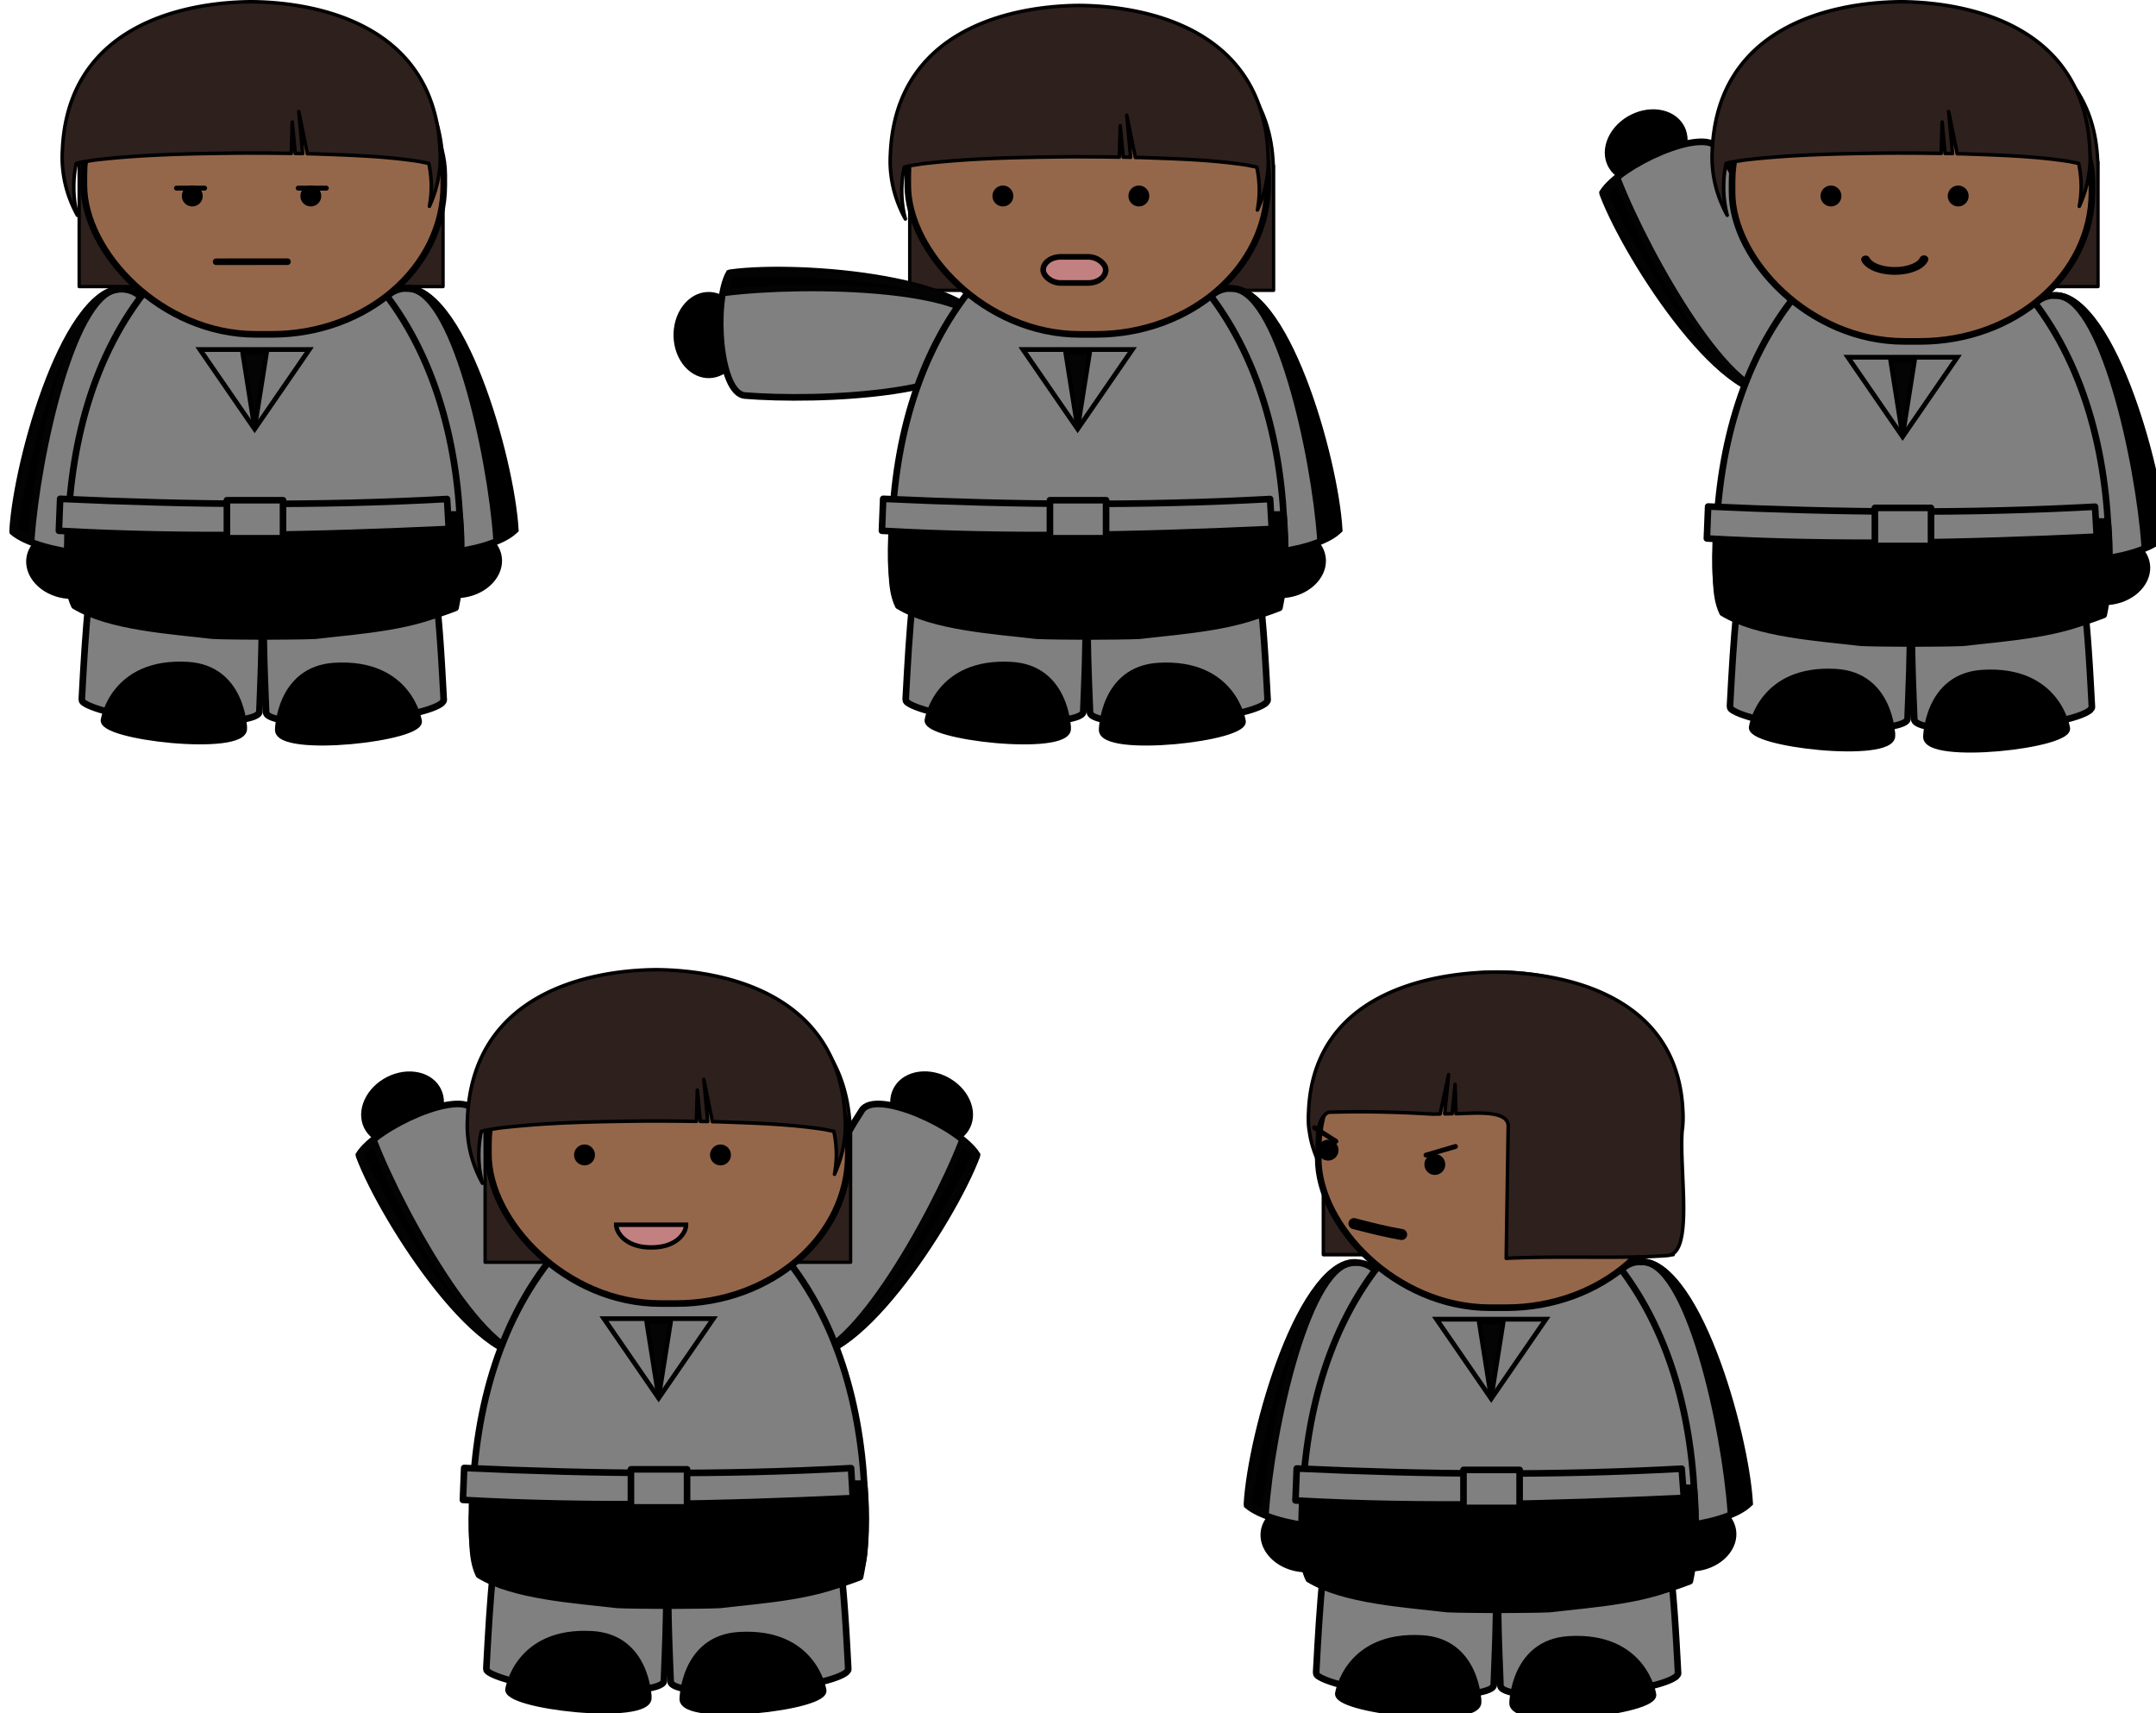 <svg xmlns="http://www.w3.org/2000/svg" xml:space="preserve" width="493.961" height="392.497" viewBox="0 0 130.694 103.848"><g style="display:inline;paint-order:markers fill stroke"><g style="display:inline"><g style="display:inline;stroke-width:.4;stroke-dasharray:none;paint-order:normal"><g style="display:inline;stroke-width:2.477;stroke-dasharray:none;paint-order:normal"><g style="display:inline"><g style="display:inline;paint-order:markers fill stroke"><g style="display:inline;stroke-width:2.477;stroke-dasharray:none;paint-order:markers fill stroke"><path fill="#2e211d" stroke="#000" stroke-linecap="round" stroke-linejoin="round" d="M1223.4 389.579c-24.745.265-65.807 8.616-67.612 51.55-.015.21-.017.419-.027.63h-.042v46.682h136.17v-46.684h-.1l-.035-.628c-1.806-42.934-42.867-51.287-67.613-51.552h-.093q-.138.003-.278.01-.14-.004-.276-.01zM1534.184 390.974c-24.746.265-65.808 8.616-67.613 51.55-.015.209-.017.418-.027.63h-.042v46.682h136.17v-46.684h-.1l-.035-.629c-1.806-42.933-42.867-51.286-67.613-51.551h-.093q-.138.003-.278.009-.14-.003-.276-.01zM1842.675 389.579c-24.746.265-65.809 8.616-67.614 51.55-.015.21-.017.419-.027.63h-.042v46.682h136.17v-46.684h-.1l-.034-.628c-1.807-42.934-42.868-51.287-67.613-51.552h-.093q-.138.003-.278.01-.14-.004-.277-.01z" style="display:inline;stroke-width:1.238;stroke-dasharray:none;paint-order:normal" transform="matrix(.162 0 0 .162 -182.428 -61.758)"/><g style="stroke-width:.4;stroke-dasharray:none"><g style="display:inline;stroke-width:2.477;stroke-dasharray:none" transform="matrix(.162 0 0 .162 -182.262 -62.287)"><ellipse cx="-1200" cy="429.362" rx="136" ry="119" style="display:inline;fill:#000;fill-opacity:1;fill-rule:evenodd;stroke:#000;stroke-width:23.659;stroke-linecap:round;stroke-linejoin:round;stroke-dasharray:none" transform="matrix(-.058 .078 .104 .048 1182.6 668.12)"/><path d="M1317.9 582.73c-1.525-26.672-20.451-93.508-42.295-90.243s-10.911 68.646-3.852 93.693c2.61 9.265 35.848 5.363 45.271-2.653z" style="display:inline;fill:gray;fill-opacity:1;stroke:#000;stroke-width:2.477;stroke-dasharray:none"/><ellipse cx="-1200" cy="429.362" rx="136" ry="119" style="display:inline;fill:#000;fill-opacity:1;fill-rule:evenodd;stroke:#000;stroke-width:23.659;stroke-linecap:round;stroke-linejoin:round;stroke-dasharray:none" transform="matrix(.058 .078 -.104 .048 1265.2 668.43)"/><path d="M1129.8 583.04c1.525-26.672 20.451-93.508 42.295-90.243s10.911 68.646 3.852 93.693c-2.61 9.265-36.656 5.052-46.08-2.964z" style="fill:gray;fill-opacity:1;stroke:#000;stroke-width:2.477;stroke-dasharray:none"/><path d="M1192.5 562c-31.49-1.75-33.96 30.482-36.809 83.988-.01.165.032.341.104.51-.599 1.036 8.075 5.833 32.814 7.618 18.115 1.307 32.975-.136 33.506-3.213h.013c0-.036 0-.07.01-.107v-.03c1.96-48.014 3.802-86.908-29.636-88.766z" style="display:inline;fill:gray;fill-opacity:1;fill-rule:evenodd;stroke:#000;stroke-width:2.477;stroke-linecap:round;stroke-linejoin:round;stroke-dasharray:none"/><path d="M1254.3 562.28c31.289-1.739 33.964 29.939 36.809 83.987a1.15 1.15 0 0 1-.104.51l-.573.74c-3.361 2.804-16.285 5.726-32.241 6.878-18.115 1.307-32.975-.136-33.506-3.213h-.013c0-.036 0-.07-.01-.107l-.001-.015-.001-.015c-1.96-48.014-3.802-86.908 29.636-88.766z" style="display:inline;fill:gray;fill-opacity:1;fill-rule:evenodd;stroke:#000;stroke-width:2.477;stroke-linecap:round;stroke-linejoin:round;stroke-dasharray:none"/><path d="M1224.5 468.25c-.244 0-.488.021-.731.021h-1.059v.053c-16.316.889-31.43 10.636-41.559 22.941-21.71 26.2-29.99 60.708-30.722 93.82.57 8.493-1.096 18.688 2.5 26.052 13.064 7.978 36.101 9.313 51.806 11.177 4.168.186 10.788.237 17.975.277v.021c.755 0 1.472 0 2.216-.021h.218c7.187-.04 13.807-.091 17.975-.277 15.705-1.864 38.742-3.2 51.807-11.177 3.596-7.364 1.929-17.559 2.5-26.052-.732-33.113-9.012-67.62-30.723-93.82-10.129-12.305-25.244-22.052-41.559-22.941v-.074z" style="display:inline;fill:gray;fill-opacity:1;fill-rule:evenodd;stroke:#000;stroke-width:2.477;stroke-linecap:round;stroke-linejoin:round;stroke-dasharray:none"/><path d="M1229.2 657.48s.464-22.577 21.095-23.803c27.753-1.65 31.355 20.341 31.355 20.341 2.474 6.558-52.669 12.695-52.45 3.463z" style="display:inline;fill:#000;fill-opacity:1;stroke:#000;stroke-width:2.477;stroke-dasharray:none"/><rect width="134.663" height="115.422" x="1156.468" y="394.157" rx="64.444" ry="55.788" style="display:inline;fill:#95674a;fill-opacity:1;fill-rule:evenodd;stroke:#000;stroke-width:2.477;stroke-linecap:round;stroke-linejoin:bevel;stroke-dasharray:none"/><path d="M1216.3 657.06s-.462-22.498-21.01-23.72c-27.641-1.644-31.227 20.27-31.227 20.27-2.464 6.535 52.455 12.65 52.237 3.45z" style="fill:#000;fill-opacity:1;stroke:#000;stroke-width:2.477;stroke-dasharray:none"/><path d="m-23.224 974.35 377.231-.167c2.897 29.133 2.403 56.686-3.856 85.025-60.073 22.417-122.57 21.524-186.066 24.775-63.226 2.635-120.783-11.425-180.927-26.75-10.616-26.791-7.554-54.897-6.382-82.884z" style="display:inline;fill:#000;fill-opacity:1;stroke:#000;stroke-width:6.204;stroke-linecap:square;stroke-linejoin:round;stroke-miterlimit:9.2;stroke-dasharray:none" transform="matrix(.388 0 0 .41 1159.712 177.577)"/><g style="display:inline;stroke-width:2.477;stroke-dasharray:none"><path d="M-8.172 14.316c2.896-.279 5.135 10.135 5.475 15.145.902-.471.247-.07 1.054-.583-1.693-10.084-4.425-14.746-6.529-14.562Z" style="fill:#000;fill-opacity:1;stroke:#000;stroke-width:.4;stroke-linecap:square;stroke-linejoin:round;stroke-miterlimit:9.2;stroke-dasharray:none;stroke-opacity:1" transform="translate(1327.571 403.77)scale(6.192)"/><path d="M-25.34 14.356c-2.896-.279-5.135 10.135-5.475 15.144-.902-.47-.247-.07-1.054-.582 1.693-10.084 4.425-14.746 6.53-14.562z" style="fill:#000;fill-opacity:1;stroke:#030303;stroke-width:.4;stroke-linecap:square;stroke-linejoin:round;stroke-miterlimit:9.2;stroke-dasharray:none;stroke-opacity:1" transform="translate(1327.571 403.77)scale(6.192)"/></g></g><path d="M18.75 22.107H12.12l3.316 4.818z" style="fill:gray;fill-opacity:1;stroke:#000;stroke-width:.287;stroke-linecap:square;stroke-dasharray:none" transform="matrix(1 0 0 1 0 -.923)"/><g style="display:inline;stroke-width:2.477;stroke-dasharray:none" transform="matrix(.162 0 0 .162 -132.319 -62.285)"><ellipse cx="-1200" cy="429.362" rx="136" ry="119" style="display:inline;fill:#000;fill-opacity:1;fill-rule:evenodd;stroke:#000;stroke-width:23.659;stroke-linecap:round;stroke-linejoin:round;stroke-dasharray:none" transform="matrix(-.058 .078 .104 .048 1182.6 668.12)"/><path d="M1317.9 582.73c-1.525-26.672-20.451-93.508-42.295-90.243s-10.911 68.646-3.852 93.693c2.61 9.265 35.848 5.363 45.271-2.653z" style="display:inline;fill:gray;fill-opacity:1;stroke:#000;stroke-width:2.477;stroke-dasharray:none"/><ellipse cx="-587.258" cy="-1165.908" rx="13.277" ry="13.632" style="display:inline;fill:#000;fill-opacity:1;fill-rule:evenodd;stroke:#000;stroke-width:2.502;stroke-linecap:round;stroke-linejoin:round;stroke-dasharray:none" transform="matrix(-.675 .738 -.588 -.809 0 0)"/><path d="M1090.066 486.502c26.472-3.6 95.693 2.204 96.662 24.27s-65.295 23.828-91.23 21.686c-9.593-.792-11.964-35.015-5.896-45.796z" style="fill:gray;fill-opacity:1;stroke:#000;stroke-width:2.477;stroke-dasharray:none"/><path d="M1192.5 562c-31.49-1.75-33.96 30.482-36.809 83.988-.01.165.032.341.104.51-.599 1.036 8.075 5.833 32.814 7.618 18.115 1.307 32.975-.136 33.506-3.213h.013c0-.036 0-.07.01-.107v-.03c1.96-48.014 3.802-86.908-29.636-88.766z" style="display:inline;fill:gray;fill-opacity:1;fill-rule:evenodd;stroke:#000;stroke-width:2.477;stroke-linecap:round;stroke-linejoin:round;stroke-dasharray:none"/><path d="M1254.3 562.28c31.289-1.739 33.964 29.939 36.809 83.987a1.15 1.15 0 0 1-.104.51l-.573.74c-3.361 2.804-16.285 5.726-32.241 6.878-18.115 1.307-32.975-.136-33.506-3.213h-.013c0-.036 0-.07-.01-.107l-.001-.015-.001-.015c-1.96-48.014-3.802-86.908 29.636-88.766z" style="display:inline;fill:gray;fill-opacity:1;fill-rule:evenodd;stroke:#000;stroke-width:2.477;stroke-linecap:round;stroke-linejoin:round;stroke-dasharray:none"/><path d="M-22.769 17.05c-.28-2.896-10.929-3.104-15.911-2.48.29-.976.021-.257.37-1.147 10.222-.265 15.32 1.526 15.541 3.626z" style="display:inline;fill:#000;fill-opacity:1;stroke:#030303;stroke-width:.4;stroke-linecap:square;stroke-linejoin:round;stroke-miterlimit:9.2;stroke-dasharray:none;stroke-opacity:1" transform="translate(1327.571 403.77)scale(6.192)"/><path d="M-8.172 14.316c2.896-.279 5.135 10.135 5.475 15.145.902-.471.247-.07 1.054-.583-1.693-10.084-4.425-14.746-6.529-14.562Z" style="display:inline;fill:#000;fill-opacity:1;stroke:#000;stroke-width:.4;stroke-linecap:square;stroke-linejoin:round;stroke-miterlimit:9.2;stroke-dasharray:none;stroke-opacity:1" transform="translate(1327.571 403.77)scale(6.192)"/><path d="M1224.5 468.25c-.244 0-.488.021-.731.021h-1.059v.053c-16.316.889-31.43 10.636-41.559 22.941-21.71 26.2-29.99 60.708-30.722 93.82.57 8.493-1.096 18.688 2.5 26.052 13.064 7.978 36.101 9.313 51.806 11.177 4.168.186 10.788.237 17.975.277v.021c.755 0 1.472 0 2.216-.021h.218c7.187-.04 13.807-.091 17.975-.277 15.705-1.864 38.742-3.2 51.807-11.177 3.596-7.364 1.929-17.559 2.5-26.052-.732-33.113-9.012-67.62-30.723-93.82-10.129-12.305-25.244-22.052-41.559-22.941v-.074z" style="display:inline;fill:gray;fill-opacity:1;fill-rule:evenodd;stroke:#000;stroke-width:2.477;stroke-linecap:round;stroke-linejoin:round;stroke-dasharray:none"/><path d="M1229.2 657.48s.464-22.577 21.095-23.803c27.753-1.65 31.355 20.341 31.355 20.341 2.474 6.558-52.669 12.695-52.45 3.463z" style="display:inline;fill:#000;fill-opacity:1;stroke:#000;stroke-width:2.477;stroke-dasharray:none"/><rect width="134.663" height="115.422" x="1156.468" y="394.157" rx="64.444" ry="55.788" style="display:inline;fill:#95674a;fill-opacity:1;fill-rule:evenodd;stroke:#000;stroke-width:2.477;stroke-linecap:round;stroke-linejoin:bevel;stroke-dasharray:none"/><path d="M1216.3 657.06s-.462-22.498-21.01-23.72c-27.641-1.644-31.227 20.27-31.227 20.27-2.464 6.535 52.455 12.65 52.237 3.45z" style="fill:#000;fill-opacity:1;stroke:#000;stroke-width:2.477;stroke-dasharray:none"/><path d="m-23.224 974.35 377.231-.167c2.897 29.133 2.403 56.686-3.856 85.025-60.073 22.417-122.57 21.524-186.066 24.775-63.226 2.635-120.783-11.425-180.927-26.75-10.616-26.791-7.554-54.897-6.382-82.884z" style="display:inline;fill:#000;fill-opacity:1;stroke:#000;stroke-width:6.204;stroke-linecap:square;stroke-linejoin:round;stroke-miterlimit:9.2;stroke-dasharray:none" transform="matrix(.388 0 0 .41 1159.712 177.577)"/></g><g style="display:inline;stroke-width:2.477;stroke-dasharray:none" transform="matrix(.162 0 0 .162 -82.352 -61.86)"><ellipse cx="-1200" cy="429.362" rx="136" ry="119" style="display:inline;fill:#000;fill-opacity:1;fill-rule:evenodd;stroke:#000;stroke-width:23.659;stroke-linecap:round;stroke-linejoin:round;stroke-dasharray:none" transform="matrix(-.058 .078 .104 .048 1182.6 668.12)"/><path d="M1317.9 582.73c-1.525-26.672-20.451-93.508-42.295-90.243s-10.911 68.646-3.852 93.693c2.61 9.265 35.848 5.363 45.271-2.653z" style="display:inline;fill:gray;fill-opacity:1;stroke:#000;stroke-width:2.477;stroke-dasharray:none"/><ellipse cx="-290.171" cy="-1230.292" rx="13.277" ry="13.632" style="display:inline;fill:#000;fill-opacity:1;fill-rule:evenodd;stroke:#000;stroke-width:2.502;stroke-linecap:round;stroke-linejoin:round;stroke-dasharray:none" transform="matrix(.327 -.945 -.991 -.132 0 0)"/><path d="M1108.085 454.393c9.447 24.99 47.528 83.085 67.39 73.426 19.862-9.661-10.157-68.762-24.396-90.544-5.267-8.057-36.486 6.163-43.074 16.634z" style="fill:gray;fill-opacity:1;stroke:#000;stroke-width:2.477;stroke-dasharray:none"/><path d="M1192.5 562c-31.49-1.75-33.96 30.482-36.809 83.988-.01.165.032.341.104.51-.599 1.036 8.075 5.833 32.814 7.618 18.115 1.307 32.975-.136 33.506-3.213h.013c0-.036 0-.07.01-.107v-.03c1.96-48.014 3.802-86.908-29.636-88.766z" style="display:inline;fill:gray;fill-opacity:1;fill-rule:evenodd;stroke:#000;stroke-width:2.477;stroke-linecap:round;stroke-linejoin:round;stroke-dasharray:none"/><path d="M1254.3 562.28c31.289-1.739 33.964 29.939 36.809 83.987a1.15 1.15 0 0 1-.104.51l-.573.74c-3.361 2.804-16.285 5.726-32.241 6.878-18.115 1.307-32.975-.136-33.506-3.213h-.013c0-.036 0-.07-.01-.107l-.001-.015-.001-.015c-1.96-48.014-3.802-86.908 29.636-88.766z" style="display:inline;fill:gray;fill-opacity:1;fill-rule:evenodd;stroke:#000;stroke-width:2.477;stroke-linecap:round;stroke-linejoin:round;stroke-dasharray:none"/><path d="M-8.172 14.316c2.896-.279 5.135 10.135 5.475 15.145.902-.471.247-.07 1.054-.583-1.693-10.084-4.425-14.746-6.529-14.562Z" style="display:inline;fill:#000;fill-opacity:1;stroke:#000;stroke-width:.4;stroke-linecap:square;stroke-linejoin:round;stroke-miterlimit:9.2;stroke-dasharray:none;stroke-opacity:1" transform="translate(1327.571 403.77)scale(6.192)"/><path d="M1174.148 528.373c-16.589 7.02-49.135-50.347-60.44-79.31-4.454 4.454-1.331.872-5.145 5.399 28.708 56.432 53.497 78.906 65.585 73.911z" style="display:inline;fill:#000;fill-opacity:1;stroke:#030303;stroke-width:2.477;stroke-linecap:square;stroke-linejoin:round;stroke-miterlimit:9.2;stroke-dasharray:none;stroke-opacity:1"/><path d="M1224.5 468.25c-.244 0-.488.021-.731.021h-1.059v.053c-16.316.889-31.43 10.636-41.559 22.941-21.71 26.2-29.99 60.708-30.722 93.82.57 8.493-1.096 18.688 2.5 26.052 13.064 7.978 36.101 9.313 51.806 11.177 4.168.186 10.788.237 17.975.277v.021c.755 0 1.472 0 2.216-.021h.218c7.187-.04 13.807-.091 17.975-.277 15.705-1.864 38.742-3.2 51.807-11.177 3.596-7.364 1.929-17.559 2.5-26.052-.732-33.113-9.012-67.62-30.723-93.82-10.129-12.305-25.244-22.052-41.559-22.941v-.074z" style="display:inline;fill:gray;fill-opacity:1;fill-rule:evenodd;stroke:#000;stroke-width:2.477;stroke-linecap:round;stroke-linejoin:round;stroke-dasharray:none"/><path d="M1229.2 657.48s.464-22.577 21.095-23.803c27.753-1.65 31.355 20.341 31.355 20.341 2.474 6.558-52.669 12.695-52.45 3.463z" style="display:inline;fill:#000;fill-opacity:1;stroke:#000;stroke-width:2.477;stroke-dasharray:none"/><rect width="134.663" height="115.422" x="1156.468" y="394.157" rx="64.444" ry="55.788" style="display:inline;fill:#95674a;fill-opacity:1;fill-rule:evenodd;stroke:#000;stroke-width:2.477;stroke-linecap:round;stroke-linejoin:bevel;stroke-dasharray:none"/><path d="M1216.3 657.06s-.462-22.498-21.01-23.72c-27.641-1.644-31.227 20.27-31.227 20.27-2.464 6.535 52.455 12.65 52.237 3.45z" style="fill:#000;fill-opacity:1;stroke:#000;stroke-width:2.477;stroke-dasharray:none"/><path d="m-23.224 974.35 377.231-.167c2.897 29.133 2.403 56.686-3.856 85.025-60.073 22.417-122.57 21.524-186.066 24.775-63.226 2.635-120.783-11.425-180.927-26.75-10.616-26.791-7.554-54.897-6.382-82.884z" style="display:inline;fill:#000;fill-opacity:1;stroke:#000;stroke-width:6.204;stroke-linecap:square;stroke-linejoin:round;stroke-miterlimit:9.2;stroke-dasharray:none" transform="matrix(.388 0 0 .41 1159.712 177.577)"/></g><g style="display:inline;stroke-width:2.477;stroke-dasharray:none" transform="matrix(.162 0 0 .162 -157.74 -3.545)"><ellipse cx="-290.171" cy="-1230.292" rx="13.277" ry="13.632" style="display:inline;fill:#000;fill-opacity:1;fill-rule:evenodd;stroke:#000;stroke-width:2.502;stroke-linecap:round;stroke-linejoin:round;stroke-dasharray:none" transform="matrix(.327 -.945 -.991 -.132 0 0)"/><path d="M1108.085 454.393c9.447 24.99 47.528 83.085 67.39 73.426 19.862-9.661-10.157-68.762-24.396-90.544-5.267-8.057-36.486 6.163-43.074 16.634z" style="display:inline;fill:gray;fill-opacity:1;stroke:#000;stroke-width:2.477;stroke-dasharray:none"/><path d="M1192.5 562c-31.49-1.75-33.96 30.482-36.809 83.988-.01.165.032.341.104.51-.599 1.036 8.075 5.833 32.814 7.618 18.115 1.307 32.975-.136 33.506-3.213h.013c0-.036 0-.07.01-.107v-.03c1.96-48.014 3.802-86.908-29.636-88.766z" style="display:inline;fill:gray;fill-opacity:1;fill-rule:evenodd;stroke:#000;stroke-width:2.477;stroke-linecap:round;stroke-linejoin:round;stroke-dasharray:none"/><path d="M1254.3 562.28c31.289-1.739 33.964 29.939 36.809 83.987a1.15 1.15 0 0 1-.104.51l-.573.74c-3.361 2.804-16.285 5.726-32.241 6.878-18.115 1.307-32.975-.136-33.506-3.213h-.013c0-.036 0-.07-.01-.107l-.001-.015-.001-.015c-1.96-48.014-3.802-86.908 29.636-88.766z" style="display:inline;fill:gray;fill-opacity:1;fill-rule:evenodd;stroke:#000;stroke-width:2.477;stroke-linecap:round;stroke-linejoin:round;stroke-dasharray:none"/><ellipse cx="-619.792" cy="1129.8" rx="13.277" ry="13.632" style="display:inline;fill:#000;fill-opacity:1;fill-rule:evenodd;stroke:#000;stroke-width:2.502;stroke-linecap:round;stroke-linejoin:round;stroke-dasharray:none" transform="matrix(-.327 -.945 .991 -.132 0 0)"/><path d="M1339.206 454.393c-9.446 24.99-47.527 83.085-67.39 73.426-19.861-9.661 10.158-68.762 24.397-90.544 5.267-8.057 36.486 6.163 43.074 16.634z" style="fill:gray;fill-opacity:1;stroke:#000;stroke-width:2.477;stroke-dasharray:none"/><path d="M1273.144 528.373c16.589 7.02 49.135-50.347 60.44-79.31 4.454 4.454 1.33.872 5.145 5.399-28.708 56.432-53.498 78.906-65.585 73.911zm-98.996 0c-16.589 7.02-49.135-50.347-60.44-79.31-4.454 4.454-1.331.872-5.145 5.399 28.708 56.432 53.497 78.906 65.585 73.911z" style="display:inline;fill:#000;fill-opacity:1;stroke:#030303;stroke-width:2.477;stroke-linecap:square;stroke-linejoin:round;stroke-miterlimit:9.2;stroke-dasharray:none;stroke-opacity:1"/><path fill="#2e211d" stroke="#000" stroke-linecap="round" stroke-linejoin="round" d="M1223.204 389.572c-24.855.28-66.101 9.114-67.914 54.525-.015.222-.017.443-.027.667h-.043v49.376h136.777v-49.378h-.101l-.034-.665c-1.815-45.411-43.059-54.246-67.915-54.527h-.093q-.138.003-.28.01-.14-.004-.277-.01z" style="display:inline;stroke-width:1.227;stroke-dasharray:none;paint-order:normal"/><path d="M1224.5 468.25c-.244 0-.488.021-.731.021h-1.059v.053c-16.316.889-31.43 10.636-41.559 22.941-21.71 26.2-29.99 60.708-30.722 93.82.57 8.493-1.096 18.688 2.5 26.052 13.064 7.978 36.101 9.313 51.806 11.177 4.168.186 10.788.237 17.975.277v.021c.755 0 1.472 0 2.216-.021h.218c7.187-.04 13.807-.091 17.975-.277 15.705-1.864 38.742-3.2 51.807-11.177 3.596-7.364 1.929-17.559 2.5-26.052-.732-33.113-9.012-67.62-30.723-93.82-10.129-12.305-25.244-22.052-41.559-22.941v-.074z" style="display:inline;fill:gray;fill-opacity:1;fill-rule:evenodd;stroke:#000;stroke-width:2.477;stroke-linecap:round;stroke-linejoin:round;stroke-dasharray:none"/><path d="M1229.2 657.48s.464-22.577 21.095-23.803c27.753-1.65 31.355 20.341 31.355 20.341 2.474 6.558-52.669 12.695-52.45 3.463z" style="display:inline;fill:#000;fill-opacity:1;stroke:#000;stroke-width:2.477;stroke-dasharray:none"/><rect width="134.663" height="115.422" x="1156.468" y="394.157" rx="64.444" ry="55.788" style="display:inline;fill:#95674a;fill-opacity:1;fill-rule:evenodd;stroke:#000;stroke-width:2.477;stroke-linecap:round;stroke-linejoin:bevel;stroke-dasharray:none"/><path d="M1216.3 657.06s-.462-22.498-21.01-23.72c-27.641-1.644-31.227 20.27-31.227 20.27-2.464 6.535 52.455 12.65 52.237 3.45z" style="display:inline;fill:#000;fill-opacity:1;stroke:#000;stroke-width:2.477;stroke-dasharray:none"/><path d="m-23.224 974.35 377.231-.167c2.897 29.133 2.403 56.686-3.856 85.025-60.073 22.417-122.57 21.524-186.066 24.775-63.226 2.635-120.783-11.425-180.927-26.75-10.616-26.791-7.554-54.897-6.382-82.884z" style="display:inline;fill:#000;fill-opacity:1;stroke:#000;stroke-width:6.204;stroke-linecap:square;stroke-linejoin:round;stroke-miterlimit:9.2;stroke-dasharray:none" transform="matrix(.388 0 0 .41 1159.712 177.577)"/><g style="display:inline;stroke-width:.2;stroke-dasharray:none"><path fill="#2e211d" stroke="#000" stroke-linecap="round" stroke-linejoin="round" d="M21.174 17.756c-3.842.044-10.218 1.432-10.499 8.57l-.004.104h-.006v7.76h21.144v-7.76h-.016l-.005-.105c-.28-7.137-6.657-8.525-10.499-8.57h-.014l-.044.002-.043-.001z" style="display:inline;stroke-width:.208;stroke-dasharray:none" transform="matrix(6.191 0 0 6.432 1402.862 271.365)"/></g></g><g style="display:inline;stroke-width:2.477;stroke-dasharray:none" transform="matrix(.162 0 0 .162 -107.438 -3.293)"><ellipse cx="-1200" cy="429.362" rx="136" ry="119" style="display:inline;fill:#000;fill-opacity:1;fill-rule:evenodd;stroke:#000;stroke-width:23.659;stroke-linecap:round;stroke-linejoin:round;stroke-dasharray:none" transform="matrix(-.058 .078 .104 .048 1182.6 668.12)"/><path d="M1317.9 582.73c-1.525-26.672-20.451-93.508-42.295-90.243s-10.911 68.646-3.852 93.693c2.61 9.265 35.848 5.363 45.271-2.653z" style="display:inline;fill:gray;fill-opacity:1;stroke:#000;stroke-width:2.477;stroke-dasharray:none"/><ellipse cx="-1200" cy="429.362" rx="136" ry="119" style="display:inline;fill:#000;fill-opacity:1;fill-rule:evenodd;stroke:#000;stroke-width:23.659;stroke-linecap:round;stroke-linejoin:round;stroke-dasharray:none" transform="matrix(.058 .078 -.104 .048 1265.2 668.43)"/><path d="M1129.8 583.04c1.525-26.672 20.451-93.508 42.295-90.243s10.911 68.646 3.852 93.693c-2.61 9.265-36.656 5.052-46.08-2.964z" style="fill:gray;fill-opacity:1;stroke:#000;stroke-width:2.477;stroke-dasharray:none"/><path d="M1192.5 562c-31.49-1.75-33.96 30.482-36.809 83.988-.01.165.032.341.104.51-.599 1.036 8.075 5.833 32.814 7.618 18.115 1.307 32.975-.136 33.506-3.213h.013c0-.036 0-.07.01-.107v-.03c1.96-48.014 3.802-86.908-29.636-88.766z" style="display:inline;fill:gray;fill-opacity:1;fill-rule:evenodd;stroke:#000;stroke-width:2.477;stroke-linecap:round;stroke-linejoin:round;stroke-dasharray:none"/><path d="M1254.3 562.28c31.289-1.739 33.964 29.939 36.809 83.987a1.15 1.15 0 0 1-.104.51l-.573.74c-3.361 2.804-16.285 5.726-32.241 6.878-18.115 1.307-32.975-.136-33.506-3.213h-.013c0-.036 0-.07-.01-.107l-.001-.015-.001-.015c-1.96-48.014-3.802-86.908 29.636-88.766z" style="display:inline;fill:gray;fill-opacity:1;fill-rule:evenodd;stroke:#000;stroke-width:2.477;stroke-linecap:round;stroke-linejoin:round;stroke-dasharray:none"/><path d="M1224.5 468.25c-.244 0-.488.021-.731.021h-1.059v.053c-16.316.889-31.43 10.636-41.559 22.941-21.71 26.2-29.99 60.708-30.722 93.82.57 8.493-1.096 18.688 2.5 26.052 13.064 7.978 36.101 9.313 51.806 11.177 4.168.186 10.788.237 17.975.277v.021c.755 0 1.472 0 2.216-.021h.218c7.187-.04 13.807-.091 17.975-.277 15.705-1.864 38.742-3.2 51.807-11.177 3.596-7.364 1.929-17.559 2.5-26.052-.732-33.113-9.012-67.62-30.723-93.82-10.129-12.305-25.244-22.052-41.559-22.941v-.074z" style="display:inline;fill:gray;fill-opacity:1;fill-rule:evenodd;stroke:#000;stroke-width:2.477;stroke-linecap:round;stroke-linejoin:round;stroke-dasharray:none"/><rect width="134.663" height="115.422" x="1156.468" y="394.157" rx="64.444" ry="55.788" style="display:inline;fill:#95674a;fill-opacity:1;fill-rule:evenodd;stroke:#000;stroke-width:2.477;stroke-linecap:round;stroke-linejoin:bevel;stroke-dasharray:none"/><path fill="#2e211d" stroke="#000" stroke-linecap="round" stroke-linejoin="round" d="M1223.264 384.01c25.491.267 67.792 8.683 69.651 51.995a41.214 39.263 0 0 1-.288 7.592c-1.08 14.883 4.406 45.684-5.382 46.452-16.567 1.303-39.46.018-60.444 1.058l.747-49.429c.087-6.32-13.196-4.78-19.531-4.683l-.346-10.95-1.098 10.952c-.935.014-1.837.035-2.772.052l1.443-14.689-3.176 14.744c-.912.021-1.86.032-2.773.056-13.258-.82-25.761-1.098-39.042-.706-3.94 2.268-3.953 7.334-4.158 12.26 0 2.312.272 4.544.693 6.768-1.797-3.749-3.081-7.719-3.637-11.885-.45-2.299-.427-5.114-.29-7.592 1.86-43.312 44.161-51.728 69.652-51.996z" style="display:inline;stroke-width:1.313;stroke-dasharray:none;paint-order:markers fill stroke"/><path d="M1229.2 657.48s.464-22.577 21.095-23.803c27.753-1.65 31.355 20.341 31.355 20.341 2.474 6.558-52.669 12.695-52.45 3.463zM1216.3 657.06s-.462-22.498-21.01-23.72c-27.641-1.644-31.227 20.27-31.227 20.27-2.464 6.535 52.455 12.65 52.237 3.45z" style="display:inline;fill:#000;fill-opacity:1;stroke:#000;stroke-width:2.477;stroke-dasharray:none"/><path d="m-23.224 974.35 377.231-.167c2.897 29.133 2.403 56.686-3.856 85.025-60.073 22.417-122.57 21.524-186.066 24.775-63.226 2.635-120.783-11.425-180.927-26.75-10.616-26.791-7.554-54.897-6.382-82.884z" style="display:inline;fill:#000;fill-opacity:1;stroke:#000;stroke-width:6.204;stroke-linecap:square;stroke-linejoin:round;stroke-miterlimit:9.2;stroke-dasharray:none" transform="matrix(.388 0 0 .41 1159.712 177.577)"/><g style="display:inline;stroke-width:2.477;stroke-dasharray:none"><path d="M-8.172 14.316c2.896-.279 5.135 10.135 5.475 15.145.902-.471.247-.07 1.054-.583-1.693-10.084-4.425-14.746-6.529-14.562Z" style="fill:#000;fill-opacity:1;stroke:#000;stroke-width:.4;stroke-linecap:square;stroke-linejoin:round;stroke-miterlimit:9.2;stroke-dasharray:none;stroke-opacity:1" transform="translate(1327.571 403.77)scale(6.192)"/><path d="M-25.34 14.356c-2.896-.279-5.135 10.135-5.475 15.144-.902-.47-.247-.07-1.054-.582 1.693-10.084 4.425-14.746 6.53-14.562z" style="fill:#000;fill-opacity:1;stroke:#030303;stroke-width:.4;stroke-linecap:square;stroke-linejoin:round;stroke-miterlimit:9.2;stroke-dasharray:none;stroke-opacity:1" transform="translate(1327.571 403.77)scale(6.192)"/></g></g><g style="display:inline;paint-order:markers fill stroke"><g style="display:inline" transform="matrix(1 0 0 1 -.01 .53)"><path d="m13.11 15.334 4.327-.004" style="fill:#e0b9a2;stroke:#000;stroke-width:.399;stroke-linecap:round;stroke-linejoin:round;stroke-miterlimit:9.2;stroke-opacity:1"/><path d="M82.085 73.632c1.007.26 2.003.512 2.89.66" style="stroke:#000;stroke-width:.668;stroke-linecap:round"/><path d="M37.36 73.7c0 .458.567 1.382 2.12 1.376 1.593.01 2.133-.93 2.12-1.376z" style="fill:#c38080;stroke:#000;stroke-width:.27;stroke-linecap:round"/><path d="M337.374 422.975c-3.21-8.24-17.653-13.451-32.257-11.64-10.17 1.261-18.158 5.702-20.543 11.42" style="fill:none;stroke:#000;stroke-width:8;stroke-linecap:round" transform="matrix(.067 0 0 -.059 94.033 40.138)"/><rect width="14.312" height="5.974" x="100.399" y="333.071" rx="4.037" ry="2.987" style="color:#000;display:inline;overflow:visible;visibility:visible;fill:#c38080;fill-opacity:1;fill-rule:nonzero;stroke:#000;stroke-width:1.282;stroke-linecap:round;stroke-linejoin:round;stroke-miterlimit:4;stroke-dasharray:none;stroke-dashoffset:0;stroke-opacity:1;marker:none" transform="translate(36.64 -73.226)scale(.265)"/><g style="stroke:#000;stroke-width:1;stroke-linecap:round;stroke-linejoin:round" transform="translate(50.842 47.831)scale(.317)"><circle cx="-123.584" cy="-115.087" r="2" stroke="none"/><circle cx="-100.918" cy="-115.087" r="2" stroke="none"/><path d="M-126.604-116.587h5.372m17.905 0h5.371" style="stroke-width:.946"/><circle cx="31.427" cy="-115.087" r="2" stroke="none"/><circle cx="57.427" cy="-115.087" r="2" stroke="none"/><circle cx="189.773" cy="-115.087" r="2" stroke="none"/><circle cx="214.106" cy="-115.087" r="2" stroke="none"/><g style="stroke:#000;stroke-width:1;stroke-linecap:round;stroke-linejoin:round" transform="translate(46.61 27.344)scale(1)"><circle cx="47" cy="40" r="2" stroke="none"/><circle cx="67.415" cy="42.739" r="2" stroke="none"/><path d="m44.411 35.711 4.08 2.593m22.87.998-5.634 1.648" style="stroke-width:.934"/></g><circle cx="-48.579" cy="68.26" r="2" stroke="none"/><circle cx="-22.579" cy="68.26" r="2" stroke="none"/></g></g></g><g style="display:inline;fill:gray;fill-opacity:1;stroke-width:.329;stroke-dasharray:none"><path d="M95.609 149.998c6.525.303 12.88.362 19.288.01l.086 1.494c-6.63.307-12.973.455-19.437.09z" style="display:inline;fill:gray;fill-opacity:1;stroke:#000;stroke-width:.329;stroke-linecap:square;stroke-linejoin:round;stroke-dasharray:none;stroke-opacity:1" transform="matrix(1.216 0 0 1.215 -112.615 -152.015)"/><path d="M103.922 150.068h2.798v1.897h-2.798z" style="display:inline;fill:gray;fill-opacity:1;stroke:#000;stroke-width:.329;stroke-linecap:round;stroke-linejoin:round;stroke-dasharray:none" transform="matrix(1.216 0 0 1.215 -112.615 -152.015)"/></g><path d="M16.166 22.288h-1.464l.732 4.622z" style="fill:#040404;fill-opacity:1;stroke:#000;stroke-width:.271;stroke-linecap:square;stroke-linejoin:round;stroke-dasharray:none;stroke-opacity:1" transform="matrix(1 0 0 1 0 -.923)"/><path d="M68.642 22.107h-6.631l3.316 4.818z" style="fill:gray;fill-opacity:1;stroke:#000;stroke-width:.287;stroke-linecap:square;stroke-dasharray:none" transform="matrix(1 0 0 1 0 -.923)"/><g style="display:inline;fill:gray;fill-opacity:1;stroke-width:.329;stroke-dasharray:none"><path d="M95.609 149.998c6.525.303 12.88.362 19.288.01l.086 1.494c-6.63.307-12.973.455-19.437.09z" style="display:inline;fill:gray;fill-opacity:1;stroke:#000;stroke-width:.329;stroke-linecap:square;stroke-linejoin:round;stroke-dasharray:none;stroke-opacity:1" transform="matrix(1.216 0 0 1.215 -62.723 -152.015)"/><path d="M103.922 150.068h2.798v1.897h-2.798z" style="display:inline;fill:gray;fill-opacity:1;stroke:#000;stroke-width:.329;stroke-linecap:round;stroke-linejoin:round;stroke-dasharray:none" transform="matrix(1.216 0 0 1.215 -62.723 -152.015)"/></g><path d="M66.058 22.288h-1.464l.732 4.622z" style="fill:#040404;fill-opacity:1;stroke:#000;stroke-width:.271;stroke-linecap:square;stroke-linejoin:round;stroke-dasharray:none;stroke-opacity:1" transform="matrix(1 0 0 1 0 -.923)"/><path d="M118.65 22.574h-6.632l3.316 4.817z" style="fill:gray;fill-opacity:1;stroke:#000;stroke-width:.287;stroke-linecap:square;stroke-dasharray:none" transform="matrix(1 0 0 1 0 -.923)"/><g style="display:inline;fill:gray;fill-opacity:1;stroke-width:.329;stroke-dasharray:none"><path d="M95.609 149.998c6.525.303 12.88.362 19.288.01l.086 1.494c-6.63.307-12.973.455-19.437.09z" style="display:inline;fill:gray;fill-opacity:1;stroke:#000;stroke-width:.329;stroke-linecap:square;stroke-linejoin:round;stroke-dasharray:none;stroke-opacity:1" transform="matrix(1.216 0 0 1.215 -12.716 -151.549)"/><path d="M103.922 150.068h2.798v1.897h-2.798z" style="display:inline;fill:gray;fill-opacity:1;stroke:#000;stroke-width:.329;stroke-linecap:round;stroke-linejoin:round;stroke-dasharray:none" transform="matrix(1.216 0 0 1.215 -12.716 -151.549)"/></g><path d="M116.065 22.755h-1.464l.732 4.622z" style="fill:#040404;fill-opacity:1;stroke:#000;stroke-width:.271;stroke-linecap:square;stroke-linejoin:round;stroke-dasharray:none;stroke-opacity:1" transform="matrix(1 0 0 1 0 -.923)"/><path d="M93.712 80.878H87.08l3.316 4.818z" style="fill:gray;fill-opacity:1;stroke:#000;stroke-width:.287;stroke-linecap:square;stroke-dasharray:none" transform="matrix(1 0 0 1 0 -.923)"/><g style="display:inline;fill:gray;fill-opacity:1;stroke-width:.329;stroke-dasharray:none"><path d="M95.609 149.998c6.525.303 12.781.362 19.19.01l.109 1.457c-6.631.307-12.898.492-19.362.127z" style="display:inline;fill:gray;fill-opacity:1;stroke:#000;stroke-width:.329;stroke-linecap:square;stroke-linejoin:round;stroke-dasharray:none;stroke-opacity:1" transform="matrix(1.216 0 0 1.215 -37.654 -93.244)"/><path d="M103.922 150.068h2.798v1.897h-2.798z" style="display:inline;fill:gray;fill-opacity:1;stroke:#000;stroke-width:.329;stroke-linecap:round;stroke-linejoin:round;stroke-dasharray:none" transform="matrix(1.216 0 0 1.215 -37.654 -93.244)"/></g><path d="M91.127 81.06h-1.464l.732 4.621z" style="fill:#040404;fill-opacity:1;stroke:#000;stroke-width:.271;stroke-linecap:square;stroke-linejoin:round;stroke-dasharray:none;stroke-opacity:1" transform="matrix(1 0 0 1 0 -.923)"/><path d="M43.242 80.845h-6.631l3.316 4.818z" style="fill:gray;fill-opacity:1;stroke:#000;stroke-width:.287;stroke-linecap:square;stroke-dasharray:none" transform="matrix(1 0 0 1 0 -.923)"/><g style="display:inline;fill:gray;fill-opacity:1;stroke-width:.329;stroke-dasharray:none"><path d="M95.609 149.998c6.525.303 12.88.362 19.288.01l.086 1.494c-6.63.307-12.973.455-19.437.09z" style="display:inline;fill:gray;fill-opacity:1;stroke:#000;stroke-width:.329;stroke-linecap:square;stroke-linejoin:round;stroke-dasharray:none;stroke-opacity:1" transform="matrix(1.216 0 0 1.215 -88.123 -93.277)"/><path d="M103.922 150.068h2.798v1.897h-2.798z" style="display:inline;fill:gray;fill-opacity:1;stroke:#000;stroke-width:.329;stroke-linecap:round;stroke-linejoin:round;stroke-dasharray:none" transform="matrix(1.216 0 0 1.215 -88.123 -93.277)"/></g><path d="M40.658 81.026h-1.464l.732 4.622z" style="display:inline;fill:#040404;fill-opacity:1;stroke:#000;stroke-width:.271;stroke-linecap:square;stroke-linejoin:round;stroke-dasharray:none;stroke-opacity:1" transform="matrix(1 0 0 1 0 -.923)"/></g></g></g></g><g style="display:inline;stroke-width:.2;stroke-dasharray:none;paint-order:normal"><path fill="#2e211d" stroke="#000" stroke-linecap="round" stroke-linejoin="round" d="M63.264 14.065c-4.166.047-11.08 1.506-11.384 9.018a6.736 6.81 0 0 0 .047 1.317c.117.926.42 1.802.86 2.605a6.525 6.596 0 0 1-.218-1.718q0-.728.151-1.422c.336-.108.705-.133 1.048-.2 2.943-.35 5.92-.397 8.883-.43q1.552-.005 3.105.02l.057-1.9.18 1.9q.226.004.452.01l-.236-2.548.52 2.557c.149.003.303.005.453.01 2.13.076 4.274.136 6.38.467.169.044.352.066.53.114q.15.694.15 1.422c0 .401-.044.788-.113 1.174.294-.65.504-1.339.595-2.061.073-.399.07-.887.047-1.317-.304-7.512-7.218-8.971-11.384-9.018z" style="stroke-width:.215;stroke-dasharray:none;paint-order:normal" transform="matrix(1 0 0 1 -48.097 -13.958)"/></g><g style="display:inline;stroke-width:.2;stroke-dasharray:none;paint-order:normal"><path fill="#2e211d" stroke="#000" stroke-linecap="round" stroke-linejoin="round" d="M63.264 14.065c-4.166.047-11.08 1.506-11.384 9.018a6.736 6.81 0 0 0 .047 1.317c.117.926.42 1.802.86 2.605a6.525 6.596 0 0 1-.218-1.718q0-.728.151-1.422c.336-.108.705-.133 1.048-.2 2.943-.35 5.92-.397 8.883-.43q1.552-.005 3.105.02l.057-1.9.18 1.9q.226.004.452.01l-.236-2.548.52 2.557c.149.003.303.005.453.01 2.13.076 4.274.136 6.38.467.169.044.352.066.53.114q.15.694.15 1.422c0 .401-.044.788-.113 1.174.294-.65.504-1.339.595-2.061.073-.399.07-.887.047-1.317-.304-7.512-7.218-8.971-11.384-9.018z" style="stroke-width:.215;stroke-dasharray:none;paint-order:normal" transform="matrix(1 0 0 1 2.095 -13.733)"/></g><g style="display:inline;stroke-width:.2;stroke-dasharray:none;paint-order:normal"><path fill="#2e211d" stroke="#000" stroke-linecap="round" stroke-linejoin="round" d="M63.264 14.065c-4.166.047-11.08 1.506-11.384 9.018a6.736 6.81 0 0 0 .047 1.317c.117.926.42 1.802.86 2.605a6.525 6.596 0 0 1-.218-1.718q0-.728.151-1.422c.336-.108.705-.133 1.048-.2 2.943-.35 5.92-.397 8.883-.43q1.552-.005 3.105.02l.057-1.9.18 1.9q.226.004.452.01l-.236-2.548.52 2.557c.149.003.303.005.453.01 2.13.076 4.274.136 6.38.467.169.044.352.066.53.114q.15.694.15 1.422c0 .401-.044.788-.113 1.174.294-.65.504-1.339.595-2.061.073-.399.07-.887.047-1.317-.304-7.512-7.218-8.971-11.384-9.018z" style="stroke-width:.215;stroke-dasharray:none;paint-order:normal" transform="matrix(1 0 0 1 51.916 -13.958)"/></g><g style="display:inline;stroke-width:.2;stroke-dasharray:none;paint-order:normal"><path fill="#2e211d" stroke="#000" stroke-linecap="round" stroke-linejoin="round" d="M63.264 14.065c-4.166.047-11.08 1.506-11.384 9.018a6.736 6.81 0 0 0 .047 1.317c.117.926.42 1.802.86 2.605a6.525 6.596 0 0 1-.218-1.718q0-.728.151-1.422c.336-.108.705-.133 1.048-.2 2.943-.35 5.92-.397 8.883-.43q1.552-.005 3.105.02l.057-1.9.18 1.9q.226.004.452.01l-.236-2.548.52 2.557c.149.003.303.005.453.01 2.13.076 4.274.136 6.38.467.169.044.352.066.53.114q.15.694.15 1.422c0 .401-.044.788-.113 1.174.294-.65.504-1.339.595-2.061.073-.399.07-.887.047-1.317-.304-7.512-7.218-8.971-11.384-9.018z" style="stroke-width:.215;stroke-dasharray:none;paint-order:normal" transform="matrix(1 0 0 1 -23.542 44.709)"/></g></g></g></g></g></svg>